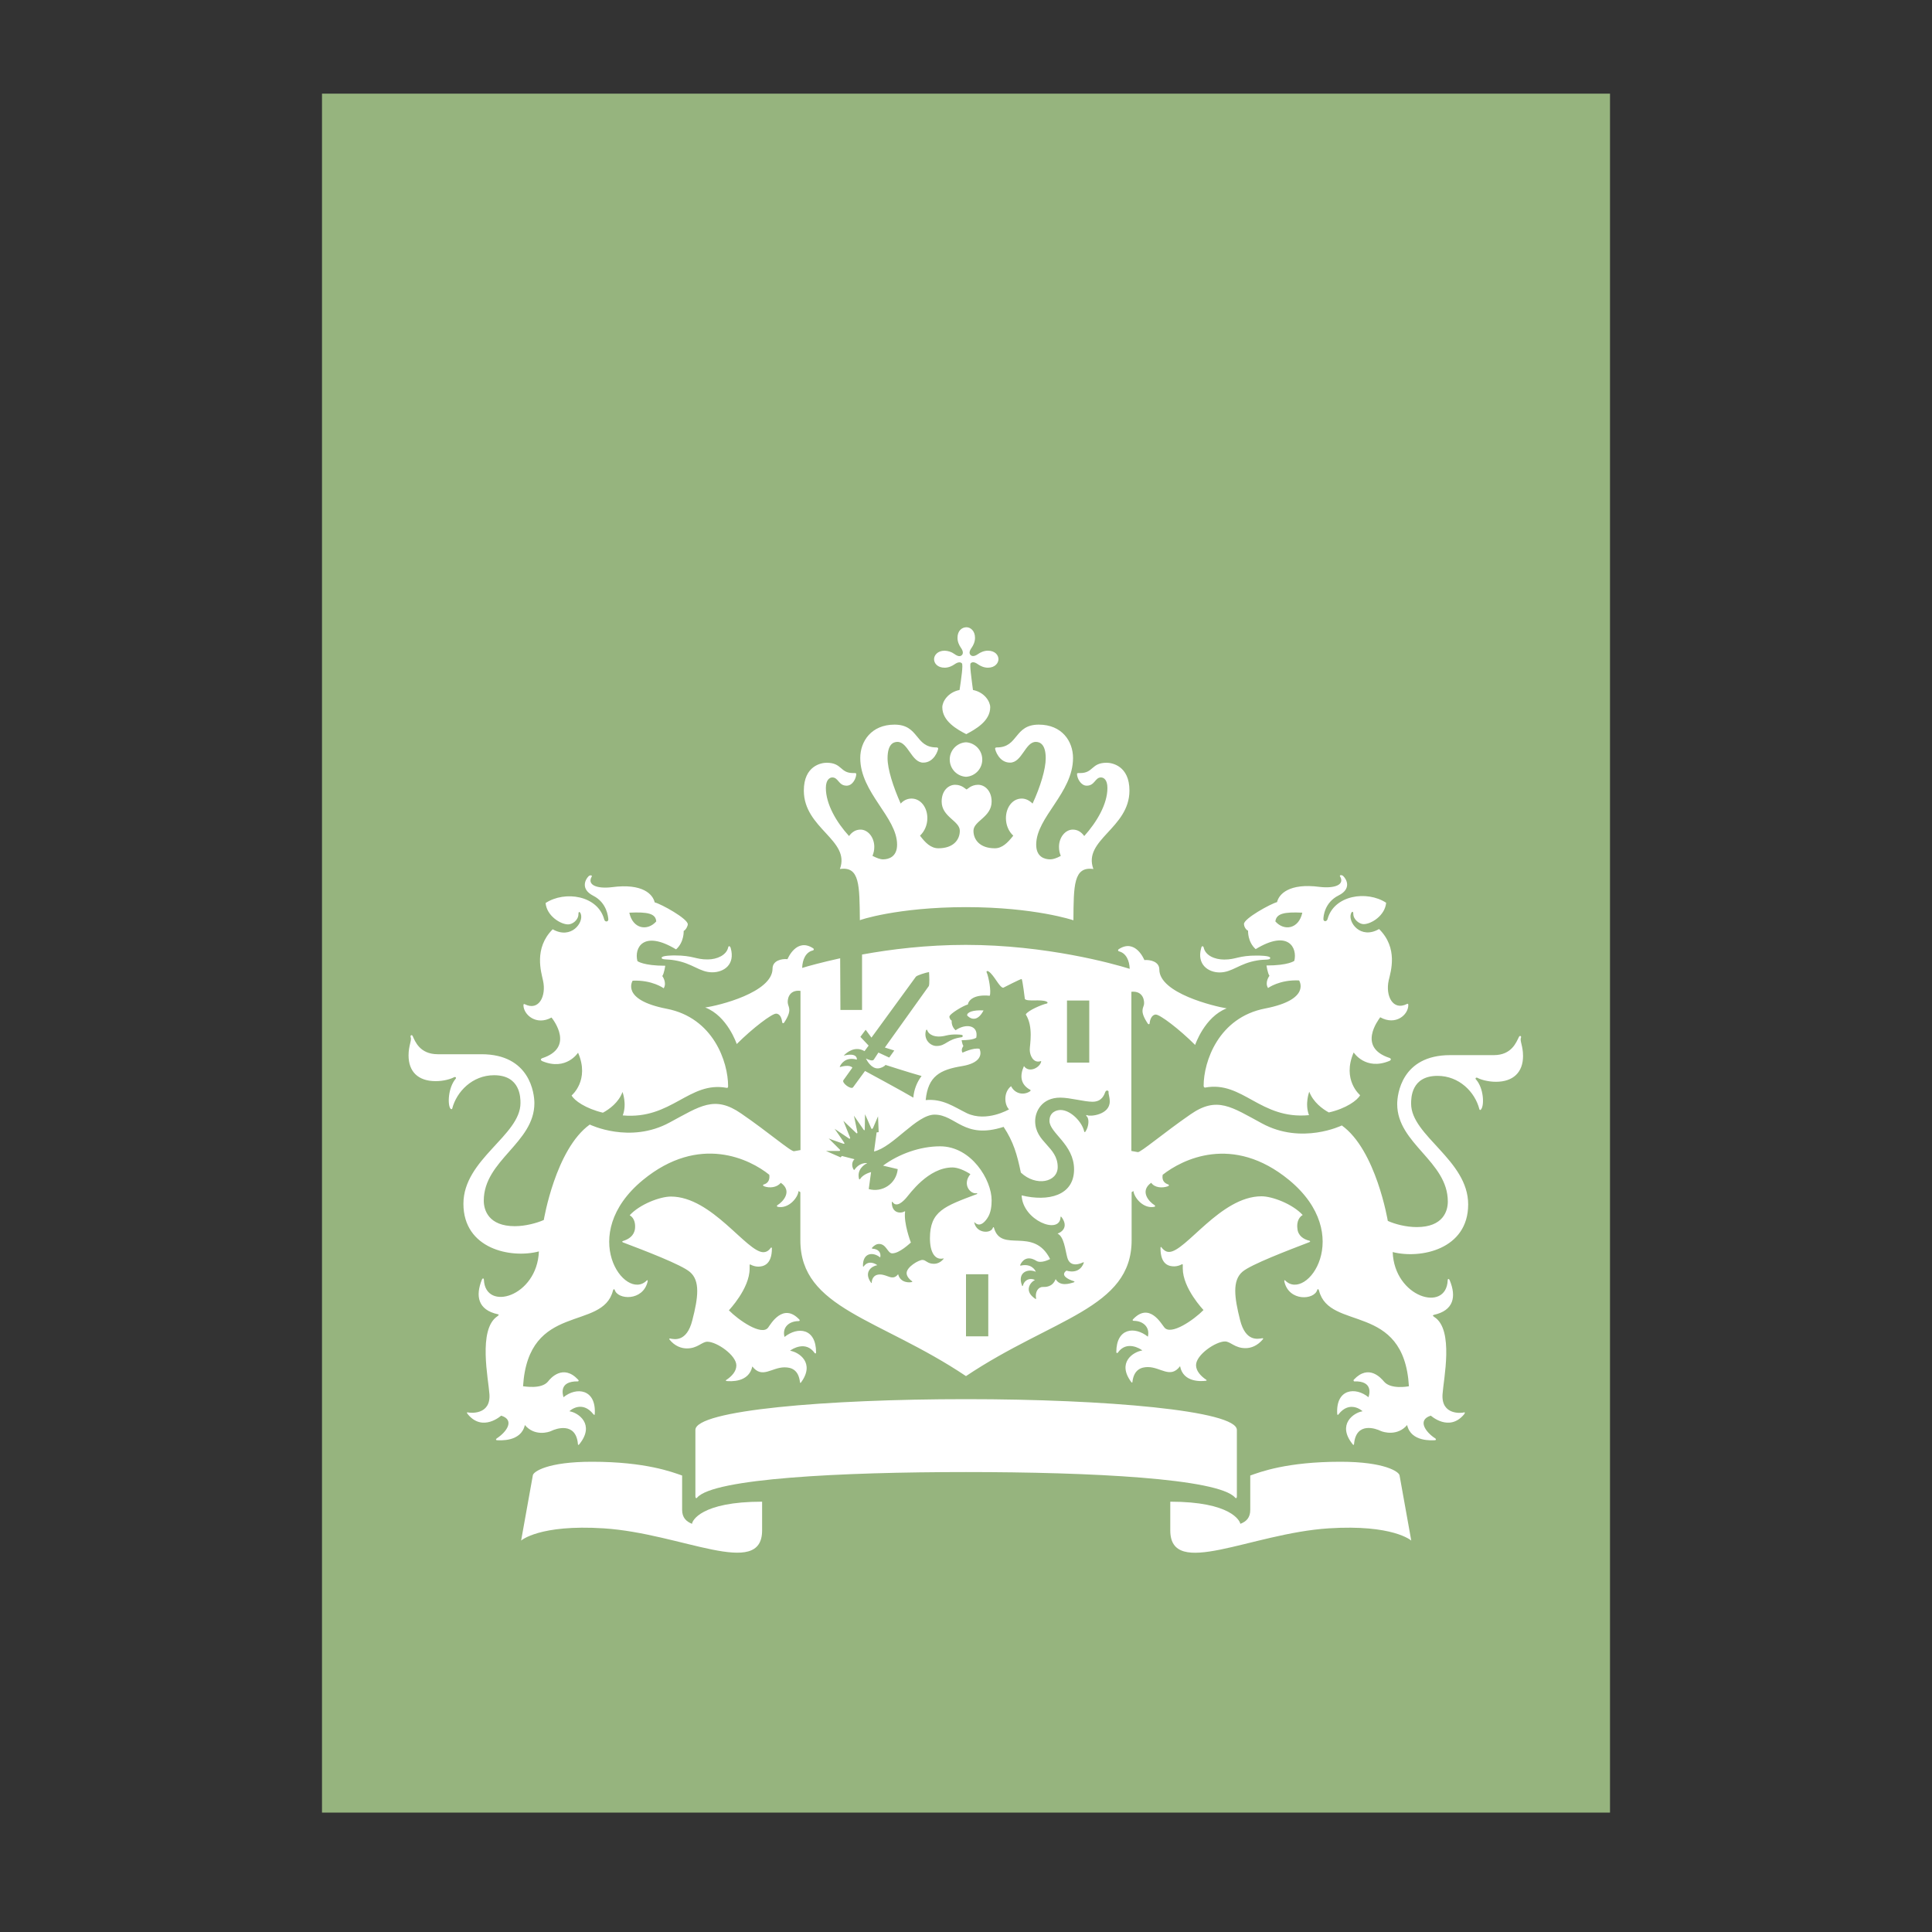 <?xml version="1.0" encoding="utf-8"?>
<!-- Generator: Adobe Illustrator 24.3.0, SVG Export Plug-In . SVG Version: 6.00 Build 0)  -->
<svg version="1.1" id="Opmaak" xmlns="http://www.w3.org/2000/svg" xmlns:xlink="http://www.w3.org/1999/xlink" x="0px" y="0px"
	 width="150px" height="150px" viewBox="0 0 150 150" style="enable-background:new 0 0 150 150;" xml:space="preserve">
<rect x="0" y="0" width="150" height="150" fill="#333333" stroke="none"/>
<style type="text/css">
	.st0{fill:#96B47E;}
	.st1{fill:#D2DCBE;}
	.st2{fill:#FFFFFF;}
</style>
<path class="st0" d="M25,7.27h100v133.46H25V7.27z"/>
<path class="st2" d="M76.73,103.75H75v-4.82h1.73V103.75z M84.57,82.5h-1.73v-4.82h1.73V82.5z M52.39,74.18
	c-0.14,0-1.02,0-1.02,0.18s0.41,0.09,1.02,0.2c1.39,0.23,1.93,0.93,2.91,0.93c0.89,0,1.8-0.59,1.43-1.89
	c-0.07-0.2-0.18-0.16-0.2-0.02c-0.14,0.57-0.84,0.91-1.59,0.91C54.02,74.5,53.82,74.18,52.39,74.18L52.39,74.18z M42.82,79
	c0.16,0.2,1.8,2.34-0.73,3.16c-0.11,0.05-0.16,0.14,0.02,0.23c1.86,0.77,2.77-0.66,2.77-0.66c0.93,2.14-0.5,3.32-0.5,3.32
	c0.2,0.39,1.09,1.02,2.43,1.34c0.5-0.27,1.23-0.8,1.52-1.61c0,0,0.36,0.93,0.02,1.82c3.8,0.34,5.14-2.68,8.07-2.14
	c0.09,0.02,0.11-0.05,0.11-0.14c0-1.86-1.14-5.3-4.77-6c-3.61-0.7-2.64-2.18-2.64-2.18c1.52-0.07,2.41,0.59,2.41,0.59
	c0.27-0.45-0.11-0.95-0.11-0.95c0.14-0.18,0.23-0.8,0.23-0.8c-1.7,0-2.16-0.36-2.16-0.36c-0.27-1.02,0.45-2.45,3-0.91
	c0.64-0.57,0.59-1.43,0.59-1.43c0.18-0.09,0.32-0.39,0.32-0.52c0-0.43-2.05-1.57-2.57-1.7c-0.14-0.61-0.91-1.5-3.32-1.18
	c-1.14,0.14-1.95-0.16-1.57-0.82c0.07-0.11-0.14-0.14-0.25-0.02c-0.27,0.27-0.61,1,0.36,1.5c1.09,0.55,1.16,1.66,1.18,1.82
	c0.02,0.23-0.27,0.25-0.32,0.02c-0.5-1.86-3.05-2.25-4.55-1.27c0.09,1,1.16,1.66,1.75,1.66c0.34,0,0.8-0.34,0.8-0.8
	c0-0.23,0.11-0.2,0.18-0.02c0.25,0.66-0.73,2.02-2.18,1.2c-1.48,1.48-0.89,3.32-0.75,3.98c0.27,1.2-0.32,2.39-1.41,1.84
	c-0.05-0.02-0.11-0.05-0.11,0.09C40.66,78.79,41.64,79.65,42.82,79L42.82,79z M50.95,71.54c-0.68,0.77-1.82,0.59-2.09-0.68
	C50.3,70.79,50.91,70.93,50.95,71.54z M95.05,74.5c-0.75,0-1.45-0.32-1.59-0.91c-0.02-0.14-0.16-0.2-0.2,0.02
	c-0.36,1.27,0.55,1.89,1.43,1.89c0.98,0,1.52-0.7,2.91-0.93c0.61-0.11,1.02,0,1.02-0.2c0-0.18-0.91-0.18-1.02-0.18
	C96.16,74.18,95.98,74.5,95.05,74.5L95.05,74.5z M109.34,78.04c0-0.14-0.05-0.11-0.11-0.09c-1.09,0.55-1.68-0.64-1.41-1.84
	c0.16-0.68,0.75-2.5-0.75-3.98c-1.45,0.84-2.43-0.55-2.18-1.2c0.07-0.18,0.18-0.2,0.18,0.02c0,0.45,0.48,0.8,0.8,0.8
	c0.59,0,1.66-0.66,1.75-1.66c-1.5-0.98-4.05-0.59-4.55,1.27c-0.07,0.23-0.34,0.2-0.32-0.02c0-0.16,0.07-1.27,1.18-1.82
	c1-0.5,0.64-1.23,0.36-1.5c-0.11-0.11-0.32-0.09-0.25,0.02c0.39,0.66-0.43,0.95-1.57,0.82c-2.39-0.32-3.18,0.57-3.32,1.18
	c-0.52,0.14-2.57,1.27-2.57,1.7c0,0.14,0.11,0.43,0.32,0.52c0,0-0.05,0.86,0.59,1.43c2.55-1.55,3.25-0.09,3,0.91
	c0,0-0.45,0.36-2.16,0.36c0,0,0.09,0.61,0.23,0.8c0,0-0.39,0.5-0.11,0.95c0,0,0.89-0.66,2.41-0.59c0,0,0.98,1.48-2.64,2.18
	c-3.61,0.7-4.77,4.11-4.77,6c0,0.09,0.05,0.14,0.11,0.14c2.93-0.55,4.27,2.5,8.07,2.14c-0.34-0.89,0.02-1.82,0.02-1.82
	c0.3,0.8,1.02,1.34,1.52,1.61c1.34-0.3,2.23-0.95,2.43-1.34c0,0-1.43-1.18-0.5-3.32c0,0,0.91,1.43,2.77,0.66
	c0.16-0.07,0.14-0.18,0.02-0.23c-2.52-0.82-0.89-2.93-0.73-3.16C108.36,79.65,109.34,78.79,109.34,78.04L109.34,78.04z
	 M101.11,70.86c-0.27,1.27-1.41,1.45-2.09,0.68C99.09,70.93,99.7,70.79,101.11,70.86z M74.34,49.52c0,0.32,0.14,0.59,0.25,0.75
	c0.23,0.32,0.18,0.5,0.09,0.59c-0.11,0.11-0.27,0.14-0.59-0.09c-0.22-0.16-0.48-0.24-0.75-0.25c-0.55,0-0.82,0.36-0.82,0.66
	c0,0.32,0.27,0.66,0.82,0.66c0.32,0,0.59-0.14,0.75-0.25c0.32-0.23,0.5-0.18,0.59-0.09c0.11,0.11-0.05,1.2-0.18,2.07
	c-0.91,0.18-1.34,0.91-1.34,1.34c0,1.09,1.16,1.73,1.86,2.09c0.68-0.36,1.86-1,1.86-2.09c0-0.43-0.43-1.16-1.34-1.34
	c-0.11-0.86-0.27-1.98-0.18-2.07c0.11-0.11,0.27-0.14,0.59,0.09c0.16,0.11,0.43,0.25,0.75,0.25c0.55,0,0.82-0.36,0.82-0.66
	c0-0.32-0.27-0.66-0.82-0.66c-0.32,0-0.59,0.14-0.75,0.25c-0.32,0.23-0.5,0.18-0.59,0.09c-0.11-0.11-0.14-0.27,0.09-0.59
	c0.11-0.16,0.25-0.43,0.25-0.75c0-0.55-0.36-0.82-0.66-0.82C74.68,48.7,74.34,48.97,74.34,49.52L74.34,49.52z M75,57.63
	c-0.74,0.04-1.31,0.68-1.26,1.42c0.04,0.68,0.58,1.22,1.26,1.26c0.74-0.04,1.31-0.68,1.26-1.42C76.22,58.21,75.68,57.67,75,57.63z
	 M75,70.43c5.34,0,8.34,1.02,8.34,1.02c0.02-2.68,0-4.2,1.55-3.98c-0.84-2.27,2.8-3.16,2.8-6.09c0-1.93-1.36-2.16-1.77-2.16
	c-1.2,0-1.02,0.8-2.05,0.8c-0.14,0-0.25-0.02-0.25,0.07c0,0.34,0.3,0.91,0.75,0.91c0.64,0,0.64-0.64,1.11-0.64
	c0.2,0,0.5,0.16,0.5,0.82c0,1.25-0.82,2.64-1.8,3.73c-0.23-0.32-0.52-0.5-0.89-0.5c-0.57,0-1.07,0.59-1.07,1.34
	c0,0.27,0.05,0.48,0.14,0.7c-0.32,0.18-0.61,0.27-0.82,0.27c-0.43,0-1.09-0.18-1.09-1.14c0-2.14,2.86-4.02,2.86-6.73
	c0-1.3-0.86-2.59-2.66-2.59c-1.93,0-1.57,1.77-3.25,1.77c-0.07,0-0.14,0.02-0.14,0.09c0,0.11,0.3,1.09,1.16,1.09
	c0.93,0,1.18-1.61,2-1.61c0.32,0,0.77,0.18,0.77,1.27c0,0.84-0.41,2.2-1.02,3.52c-0.23-0.23-0.52-0.39-0.84-0.39
	c-0.73,0-1.23,0.7-1.23,1.52c0,0.52,0.2,1.02,0.57,1.36c-0.43,0.55-0.86,0.98-1.43,0.98c-1.16,0-1.66-0.66-1.66-1.36
	c0-0.77,1.41-1.05,1.41-2.27c0-0.82-0.52-1.3-1.05-1.3c-0.55,0-0.84,0.36-0.89,0.36c-0.07,0-0.34-0.36-0.89-0.36
	c-0.52,0-1.05,0.45-1.05,1.3c0,1.2,1.41,1.5,1.41,2.27c0,0.7-0.5,1.36-1.66,1.36c-0.59,0-1.02-0.43-1.43-0.98
	c0.36-0.34,0.57-0.84,0.57-1.36c0-0.84-0.52-1.52-1.23-1.52c-0.34,0-0.64,0.16-0.84,0.39c-0.59-1.32-1.02-2.68-1.02-3.52
	c0-1.09,0.45-1.27,0.77-1.27c0.82,0,1.09,1.61,2,1.61c0.86,0,1.16-0.98,1.16-1.09c0-0.07-0.07-0.09-0.14-0.09
	c-1.68,0-1.32-1.77-3.25-1.77c-1.8,0-2.66,1.3-2.66,2.59c0,2.7,2.86,4.59,2.86,6.73c0,0.95-0.66,1.14-1.09,1.14
	c-0.23,0-0.5-0.11-0.82-0.27c0.09-0.23,0.14-0.43,0.14-0.7c0-0.75-0.5-1.34-1.07-1.34c-0.36,0-0.66,0.18-0.89,0.5
	c-0.98-1.07-1.8-2.48-1.8-3.73c0-0.64,0.3-0.82,0.5-0.82c0.48,0,0.48,0.64,1.11,0.64c0.48,0,0.75-0.59,0.75-0.91
	c0-0.09-0.14-0.07-0.25-0.07c-1.02,0-0.84-0.8-2.05-0.8c-0.41,0-1.77,0.23-1.77,2.16c0,2.95,3.64,3.84,2.8,6.09
	c1.55-0.23,1.52,1.27,1.55,3.98C66.66,71.45,69.66,70.43,75,70.43L75,70.43z M65.23,74.4c-1.45,0.32-2.5,0.61-2.95,0.75
	c0.02-0.64,0.27-1.23,0.84-1.36c0.07-0.02,0.09-0.11,0.02-0.16c-1.3-0.86-1.98,0.8-2,0.84c-0.45-0.05-1.16,0.11-1.16,0.73
	c0,1.86-4.23,2.89-5.23,3.02c1.73,0.66,2.45,2.84,2.45,2.84c1.25-1.25,2.73-2.36,3.05-2.36c0.34,0,0.45,0.41,0.48,0.66
	c0,0.09,0.09,0.11,0.14,0.05c0.66-0.98,0.34-1.2,0.3-1.5c-0.05-0.23,0.02-1.09,0.98-0.98v12.36l-0.5,0.09
	c-0.23,0.05-2.02-1.5-4.11-2.93c-2.07-1.43-3.18-0.57-5.55,0.7c-3.09,1.68-6.2,0.16-6.2,0.16c-2.66,1.91-3.57,7.41-3.57,7.41
	c-0.52,0.23-1.41,0.48-2.25,0.48c-2.02,0-2.41-1.23-2.41-1.98c0-3.14,3.93-4.48,3.93-7.57c0-0.75-0.34-3.8-4.11-3.8h-3.39
	c-1.41,0-1.77-1.02-1.95-1.41c-0.07-0.14-0.2-0.05-0.16,0.07c0.11,0.25-0.16,0.66-0.16,1.43c0,1.25,0.73,2,2.11,2
	c0.64,0,1.2-0.18,1.41-0.3c0.14-0.07,0.2,0.05,0.14,0.11c-0.59,0.7-0.64,2-0.41,2.32c0.07,0.07,0.14,0.05,0.14,0
	c0.34-1.32,1.57-2.59,3.25-2.59c2.05,0,2.05,1.75,2.05,2.16c0,2.52-4.43,4.36-4.43,7.82c0,3.52,3.7,4.27,5.86,3.7
	c-0.14,3.52-4.16,4.7-4.27,2.2c0-0.11-0.09-0.16-0.16,0c-0.5,1.25-0.32,2.34,1.25,2.68c0.11,0.02,0.05,0.09-0.05,0.16
	c-1.52,1.02-0.68,4.91-0.61,6.05c0.11,1.64-1.52,1.45-1.66,1.41c-0.07-0.02-0.14,0-0.02,0.14c1.16,1.41,2.59,0.11,2.59,0.11
	c1.09,0.34,0.41,1.27-0.32,1.75c-0.11,0.07-0.11,0.16,0.02,0.16c0.16,0,1.84,0.16,2.14-1.18c0.75,0.89,1.84,0.57,2.07,0.45
	c0.32-0.16,1.89-0.73,2.05,1.02c0,0.14,0.09,0.05,0.14-0.02c1.18-1.5-0.09-2.41-0.8-2.52c0.07-0.09,1-0.86,1.86,0.23
	c0.07,0.07,0.11,0.09,0.11-0.07c0.09-1.89-1.43-2.07-2.43-1.25c-0.05-0.2-0.39-1.25,1.11-1.23c0.05,0,0.11-0.05,0.02-0.14
	c-1.16-1.23-2.14-0.11-2.34,0.16c-0.52,0.61-1.82,0.36-1.93,0.36c0.41-6.57,6.18-4.25,6.98-7.43c0.05-0.16,0.11-0.11,0.14-0.05
	c0.23,0.77,2.18,0.89,2.55-0.64c0.02-0.09,0-0.16-0.07-0.09c-1.68,1.68-5.45-3.55-0.3-7.8c4.39-3.61,8.34-1.61,9.82-0.41
	c0.07,0.52-0.23,0.7-0.43,0.75c-0.07,0.02-0.09,0.09,0.02,0.14c0.41,0.16,1,0.11,1.3-0.27c0.95,0.66,0.14,1.5-0.25,1.73
	c-0.09,0.07-0.05,0.11,0.02,0.14c0.86,0.16,1.57-0.73,1.61-1.23l0.14,0.09v3.73c0,5.32,6.14,6.05,12.86,10.55
	c6.73-4.5,12.86-5.25,12.86-10.55v-3.73l0.14-0.09c0.05,0.5,0.75,1.39,1.61,1.23c0.09-0.02,0.11-0.07,0.02-0.14
	c-0.39-0.23-1.18-1.07-0.25-1.73c0.27,0.39,0.86,0.43,1.3,0.27c0.11-0.05,0.09-0.11,0.02-0.14c-0.2-0.07-0.52-0.23-0.43-0.75
	c1.5-1.18,5.43-3.2,9.82,0.41c5.14,4.25,1.36,9.48-0.3,7.8c-0.07-0.07-0.09,0-0.07,0.09c0.36,1.55,2.32,1.43,2.55,0.64
	c0.02-0.07,0.09-0.11,0.14,0.05c0.8,3.18,6.59,0.86,6.98,7.43c-0.11,0.02-1.41,0.25-1.93-0.36c-0.23-0.27-1.18-1.39-2.34-0.16
	c-0.07,0.07,0,0.14,0.02,0.14c1.5-0.05,1.18,1.02,1.11,1.23c-1-0.82-2.52-0.66-2.43,1.25c0,0.16,0.07,0.14,0.11,0.07
	c0.86-1.09,1.8-0.3,1.86-0.23c-0.7,0.11-1.98,1.02-0.8,2.52c0.05,0.07,0.11,0.16,0.14,0.02c0.16-1.77,1.73-1.18,2.05-1.02
	c0.23,0.11,1.32,0.43,2.07-0.45c0.3,1.34,1.98,1.18,2.14,1.18c0.11,0,0.14-0.09,0.02-0.16c-0.73-0.48-1.39-1.41-0.32-1.75
	c0,0,1.43,1.3,2.59-0.11c0.09-0.14,0.05-0.16-0.02-0.14c-0.14,0.05-1.77,0.25-1.66-1.41c0.07-1.14,0.91-5.02-0.64-6
	c-0.09-0.07-0.16-0.11-0.05-0.16c1.57-0.34,1.77-1.43,1.25-2.68c-0.07-0.16-0.16-0.14-0.16,0c-0.11,2.52-4.14,1.32-4.27-2.2
	c2.16,0.55,5.86-0.2,5.86-3.7c0-3.45-4.43-5.32-4.43-7.82c0-0.43,0-2.16,2.05-2.16c1.68,0,2.91,1.25,3.25,2.59
	c0.02,0.07,0.09,0.09,0.14,0c0.25-0.32,0.2-1.64-0.41-2.32c-0.07-0.07,0-0.18,0.14-0.11c0.18,0.11,0.77,0.3,1.41,0.3
	c1.36,0,2.11-0.75,2.11-2c0-0.8-0.27-1.18-0.16-1.43c0.05-0.11-0.09-0.2-0.16-0.05c-0.2,0.39-0.55,1.41-1.95,1.41h-3.39
	c-3.77,0-4.11,3.05-4.11,3.8c0,3.09,3.93,4.43,3.93,7.57c0,0.73-0.36,1.98-2.41,1.98c-0.84,0-1.7-0.23-2.25-0.48
	c0,0-0.91-5.5-3.57-7.41c0,0-3.11,1.52-6.2-0.16c-2.36-1.27-3.48-2.14-5.55-0.7c-2.07,1.43-3.89,2.98-4.09,2.93l-0.5-0.09V77
	c0.95-0.09,1.02,0.75,0.98,0.98c-0.05,0.3-0.36,0.52,0.3,1.5c0.05,0.07,0.14,0.05,0.14-0.05c0.02-0.25,0.16-0.66,0.48-0.66
	c0.32,0,1.8,1.11,3.05,2.36c0,0,0.73-2.18,2.45-2.84c-0.98-0.16-5.23-1.18-5.23-3.02c0-0.61-0.7-0.77-1.16-0.73
	c-0.02-0.05-0.7-1.7-2-0.84c-0.07,0.05-0.05,0.14,0.02,0.16c0.57,0.14,0.82,0.73,0.84,1.36c-1.23-0.39-6.5-1.86-12.73-1.86
	c-3.02,0-5.82,0.34-8.05,0.75v4.3h-1.68L65.23,74.4 M53.73,118.31c-0.45-0.18-0.77-0.48-0.77-1.09v-2.66
	c-0.77-0.27-2.84-1.07-7-1.07c-3.45,0-4.55,0.77-4.59,1.05l-0.91,5.07c0,0,1.41-1.27,6.41-0.95c6.05,0.39,12.3,3.95,12.3,0.16v-2.23
	C54.41,116.59,53.73,118.09,53.73,118.31L53.73,118.31z M90.86,116.59v2.23c0,3.8,6.25,0.23,12.3-0.16c5-0.32,6.41,0.95,6.41,0.95
	l-0.91-5.07c-0.05-0.27-1.14-1.05-4.59-1.05c-4.16,0-6.25,0.8-7,1.07v2.66c0,0.61-0.3,0.91-0.77,1.09
	C96.27,118.09,95.59,116.59,90.86,116.59L90.86,116.59z M75,114.29c9.73,0,19.59,0.5,20.89,1.98c0.11,0.11,0.14,0,0.14-0.09v-5.16
	c0-1.5-10.18-2.39-21.02-2.39s-21.02,0.86-21.02,2.39v5.16c0,0.09,0.05,0.2,0.14,0.09C55.41,114.79,65.27,114.29,75,114.29
	L75,114.29z M66.34,90l-0.98-0.25l-0.09,0.11l-1.14-0.5h1.02c0.09,0,0.09-0.07,0.05-0.11l-0.86-0.86c0,0,0.45,0.18,1.14,0.41
	c0.07,0.02,0.11-0.02,0.07-0.07c-0.32-0.48-0.75-1.09-0.75-1.09l1.11,0.75c0.07,0.05,0.11,0,0.09-0.07l-0.52-1.3l1,0.95
	c0.05,0.05,0.09,0.02,0.09-0.05c-0.09-0.45-0.27-1.3-0.27-1.3l0.75,1.09c0.05,0.07,0.09,0.05,0.09-0.02c0-0.2,0.02-1.18,0.02-1.18
	s0.32,0.7,0.48,1.09c0.02,0.07,0.09,0.07,0.14-0.02c0.05-0.11,0.39-0.91,0.39-0.91l0.05,1.23l-0.16,0.02l-0.2,1.48
	c1.48-0.34,3.3-2.86,4.7-2.86c1.66,0,2.27,1.95,5.36,0.95c0.77,1.16,1.05,2.16,1.34,3.55c1.18,1.11,2.86,0.75,2.86-0.43
	c0-1.59-1.75-1.91-1.75-3.57c0-0.75,0.52-1.82,1.95-1.82c0.75,0,1.86,0.32,2.5,0.32c0.75,0,0.91-0.55,1-0.77
	c0.07-0.16,0.27-0.11,0.25,0.02c-0.02,0.16,0.09,0.36,0.09,0.73c0,1.05-1.55,1.18-1.73,1.07c-0.07-0.05-0.14,0.02-0.07,0.07
	c0.23,0.18,0.18,0.82-0.09,1.2c-0.02,0.05-0.07,0.05-0.09,0c-0.16-0.75-1.05-1.68-1.84-1.68c-0.3,0-0.86,0.16-0.86,0.84
	c0,0.95,1.91,1.82,1.91,3.77c0,2.05-2.02,2.52-4.07,2.02c0.07,1.93,2.95,3.09,3.02,1.7c0-0.09,0.05-0.05,0.09,0
	c0.43,0.59,0.23,1.05-0.32,1.27c0.5,0.23,0.59,1.25,0.75,1.84c0.23,0.91,1.18,0.41,1.23,0.39s0.07,0,0.05,0.05
	c-0.36,0.95-1.34,0.59-1.34,0.59c-0.5,0.36,0.11,0.68,0.57,0.82c0.07,0.02,0.07,0.07,0,0.09c-0.34,0.11-1.07,0.34-1.41-0.25
	c-0.25,0.64-0.8,0.61-1,0.61c-0.36,0-0.61,0.39-0.52,0.89c0,0.05-0.02,0.07-0.07,0.02c-0.89-0.59-0.39-1.27-0.02-1.45
	c-0.31-0.17-0.69-0.06-0.86,0.25c-0.03,0.06-0.05,0.12-0.07,0.18c-0.02,0.05-0.05,0.07-0.07,0c-0.39-1.02,0.45-1.34,1.07-1.07
	c-0.05-0.14-0.36-0.66-1.16-0.48c-0.05,0-0.07,0-0.05-0.05c0.14-0.32,0.52-0.77,1.25-0.32c0.36,0.23,1.02-0.11,1.07-0.14
	c-1.3-2.57-3.8-0.41-4.36-2.43c0-0.05-0.07-0.07-0.09,0.02c-0.14,0.43-1.23,0.45-1.43-0.39c-0.02-0.07,0-0.07,0.05-0.02
	c0.16,0.16,0.5,0.32,0.95-0.34c0.3-0.43,0.34-1,0.34-1.41c0-1.57-1.57-4.18-4-4.18c-1.55,0-3.2,0.59-4.43,1.5l1.14,0.27
	c-0.11,1.16-1.23,1.84-2.25,1.55l0.18-1.32c-0.18,0.05-0.64,0.2-0.86,0.55c-0.02,0.02-0.05,0.02-0.07,0
	c-0.2-0.75,0.41-1.14,0.61-1.23c0.02-0.02,0.02-0.02-0.02-0.02c-0.55-0.02-0.86,0.39-0.95,0.52c-0.02,0.02-0.05,0.02-0.05,0
	C66.16,90.65,66.07,90.27,66.34,90L66.34,90z M69.73,98.93c-0.43,0.55-0.82,0.02-1.41,0.02c-0.55,0-0.64,0.45-0.64,0.64
	c0,0.02-0.02,0.05-0.05,0c-0.61-0.84,0.07-1.3,0.48-1.36c-0.07-0.07-0.66-0.45-1.05,0.09C67.05,98.36,67,98.34,67,98.29
	c-0.02-1.05,0.8-1.11,1.34-0.66c0.09-0.39-0.16-0.66-0.59-0.68c-0.05,0-0.07-0.05-0.05-0.07c0.18-0.2,0.36-0.3,0.55-0.3
	c0.57,0,0.66,0.73,1.02,0.73c0.57,0,1.36-0.77,1.45-0.84c-0.02-0.05-0.57-1.5-0.45-2.39c0-0.05-0.02-0.05-0.05-0.02
	c-0.27,0.16-0.98,0.16-0.98-0.7c0-0.07,0.02-0.07,0.07-0.02c0.3,0.43,0.8-0.05,1.05-0.34c0.27-0.3,1.7-2.36,3.59-2.36
	c0.41,0,0.95,0.23,1.39,0.52c-0.66,0.8,0,1.57,0.48,1.48c0.07,0,0.07,0.05,0.02,0.07c-2.52,0.95-3.64,1.32-3.64,3.43
	c0,1.09,0.39,1.7,1.02,1.57c0.05-0.02,0.07,0,0.02,0.05c-0.23,0.27-0.5,0.36-0.73,0.36c-0.52,0-0.61-0.3-0.89-0.3
	c-0.3,0-1.23,0.55-1.23,1.02c0,0.18,0.11,0.41,0.43,0.64c0.02,0.02,0,0.02,0,0.05C70.64,99.59,69.91,99.63,69.73,98.93L69.73,98.93z
	 M76.36,78.45c-0.8-0.05-1.3,0.14-1.27,0.39C75.48,79.25,75.98,79.2,76.36,78.45z M73.45,80.4c0.55-0.14,1.16-0.07,1.23-0.05
	c0.09,0.02,0.09,0.16-0.02,0.18c-1.16,0.16-1.2,0.68-1.95,0.68c-0.48,0-1.02-0.5-0.82-1.2c0.02-0.09,0.09-0.09,0.11,0
	C72.09,80.29,72.55,80.63,73.45,80.4L73.45,80.4z M58.41,106.09c0.77,0.98,1.5,0.07,2.5,0.07c0.5,0,1.09,0.16,1.2,1.16
	c0,0.05,0.05,0.07,0.09,0c1.09-1.5-0.16-2.34-0.86-2.45c0.16-0.14,1.23-0.8,1.91,0.18c0.05,0.05,0.11,0.05,0.11-0.05
	c0-1.89-1.43-2.02-2.45-1.2c-0.2-0.75,0.36-1.23,1.09-1.23c0.09,0,0.11-0.07,0.07-0.11c-1.27-1.36-2.23,0.34-2.43,0.61
	c-0.5,0.68-2.32-0.59-3.05-1.34c0,0,1.61-1.68,1.61-3.23v-0.27c0-0.05,0.02-0.07,0.07-0.05c0.16,0.09,0.39,0.16,0.59,0.16
	c0.36,0,1.07-0.11,1.07-1.41c0-0.09-0.05-0.09-0.09-0.05c-0.18,0.27-0.41,0.34-0.57,0.34c-1.3,0-4-4.32-7.18-4.32
	c-0.84,0-2.41,0.59-3.2,1.45c0.39,0.23,0.45,0.7,0.41,1.05c-0.07,0.55-0.5,0.82-0.93,0.95c-0.07,0.02-0.09,0.07,0,0.11
	c1.61,0.61,4.55,1.73,5.2,2.3c0.8,0.68,0.64,1.98,0.18,3.75c-0.43,1.7-1.39,1.48-1.73,1.41c-0.05,0-0.07,0.02-0.05,0.07
	c0.41,0.52,0.93,0.7,1.36,0.7c0.84,0,1.16-0.52,1.59-0.52c0.73,0,2.25,1.05,2.25,1.84c0,0.45-0.34,0.84-0.8,1.14
	c-0.02,0.02-0.02,0.05,0.02,0.07C56.7,107.25,58.14,107.36,58.41,106.09L58.41,106.09z M93.64,107.2c0.05,0,0.05-0.05,0.02-0.07
	c-0.45-0.3-0.8-0.7-0.8-1.14c0-0.8,1.52-1.84,2.25-1.84c0.43,0,0.75,0.52,1.59,0.52c0.43,0,0.93-0.18,1.36-0.7
	c0.02-0.05,0.02-0.07-0.05-0.07c-0.34,0.05-1.3,0.3-1.73-1.41c-0.45-1.77-0.61-3.07,0.18-3.75c0.66-0.57,3.59-1.68,5.2-2.3
	c0.09-0.05,0.07-0.09,0-0.11c-0.45-0.11-0.89-0.39-0.93-0.95c-0.05-0.34,0.02-0.82,0.41-1.05c-0.8-0.86-2.36-1.45-3.2-1.45
	c-3.18,0-5.89,4.32-7.18,4.32c-0.16,0-0.36-0.07-0.57-0.34c-0.05-0.07-0.09-0.07-0.09,0.05c0,1.3,0.68,1.41,1.07,1.41
	c0.2,0,0.43-0.07,0.59-0.16c0.05-0.02,0.07,0,0.07,0.05v0.27c0,1.55,1.61,3.23,1.61,3.23c-0.73,0.75-2.55,2.02-3.05,1.34
	c-0.23-0.27-1.16-1.98-2.43-0.61c-0.05,0.05-0.02,0.11,0.07,0.11c0.7,0,1.27,0.48,1.09,1.23c-1.02-0.82-2.45-0.68-2.45,1.2
	c0,0.07,0.07,0.09,0.11,0.05c0.68-0.98,1.75-0.32,1.91-0.18c-0.73,0.11-1.98,0.95-0.86,2.45c0.05,0.07,0.09,0.05,0.09,0
	c0.11-0.98,0.7-1.16,1.2-1.16c1,0,1.75,0.93,2.5-0.07C91.86,107.36,93.3,107.25,93.64,107.2L93.64,107.2z M67.84,82.27
	c-0.09,0.14-0.43,0-0.57-0.07c-0.02-0.02-0.05,0-0.02,0.02c0.09,0.18,0.41,0.73,0.89,0.73c0.23,0,0.52-0.14,0.61-0.27
	c0,0,1.89,0.61,2.8,0.86c-0.37,0.49-0.59,1.07-0.64,1.68c-0.75-0.45-3.75-2.07-3.75-2.07l-0.93,1.27c-0.16,0.2-0.89-0.34-0.75-0.55
	l0.7-0.98c-0.23-0.25-0.8-0.09-0.95-0.05c-0.02,0-0.05,0-0.02-0.05c0.09-0.18,0.43-0.77,1.32-0.52c0-0.55-0.8-0.36-1-0.32
	c-0.02,0-0.02,0,0-0.02c0.23-0.23,0.86-0.75,1.59-0.32l0.32-0.43l-0.64-0.68l0.41-0.55l0.45,0.61l3.45-4.73
	c0.09-0.11,0.77-0.32,1.02-0.36c0.02,0.27,0.05,0.98-0.02,1.09l-3.41,4.77l0.73,0.23l-0.39,0.55l-0.84-0.39L67.84,82.27L67.84,82.27
	z M79.95,81.5c0,0.43,0.27,1.07,0.84,0.89c0.02-0.02,0.05,0,0.05,0.02c-0.09,0.48-0.95,0.93-1.34,0.36
	c-0.34,0.75-0.27,1.43,0.48,1.84c0.05,0.02,0.05,0.07,0,0.11c-0.45,0.32-1.16,0.25-1.48-0.39c-0.61,0.48-0.52,1.45-0.16,1.8
	c0,0-1.73,1.02-3.27,0.3c-1.02-0.5-1.86-1.14-3.2-1.02c0.18-1.86,1.11-2.36,2.84-2.64c1.36-0.23,1.55-0.86,1.34-1.34
	c-0.48-0.11-1.32,0.3-1.32,0.3c-0.16-0.25,0.07-0.52,0.07-0.52c-0.09-0.11-0.14-0.45-0.14-0.45c0.95,0,1.14-0.2,1.14-0.2
	c0.18-1-0.84-1.11-1.61-0.57c-0.36-0.32-0.3-0.75-0.3-0.75c-0.11-0.05-0.18-0.23-0.18-0.3c0-0.23,1.14-0.89,1.43-0.95
	c0.07-0.34,0.48-0.8,1.7-0.68c0.14-0.32-0.09-1.5-0.23-1.8c-0.05-0.09,0.02-0.16,0.14-0.09c0.43,0.27,0.84,1.25,1.14,1.27
	c0,0,1.36-0.7,1.43-0.68c0.07,0.05,0.25,1.55,0.25,1.55c0.18,0.23,1.23,0,1.68,0.2c0.11,0.05,0.11,0.14,0,0.16
	c-0.34,0.07-1.43,0.52-1.61,0.84C80.25,79.72,79.95,81.11,79.95,81.5L79.95,81.5z"/>
</svg>
